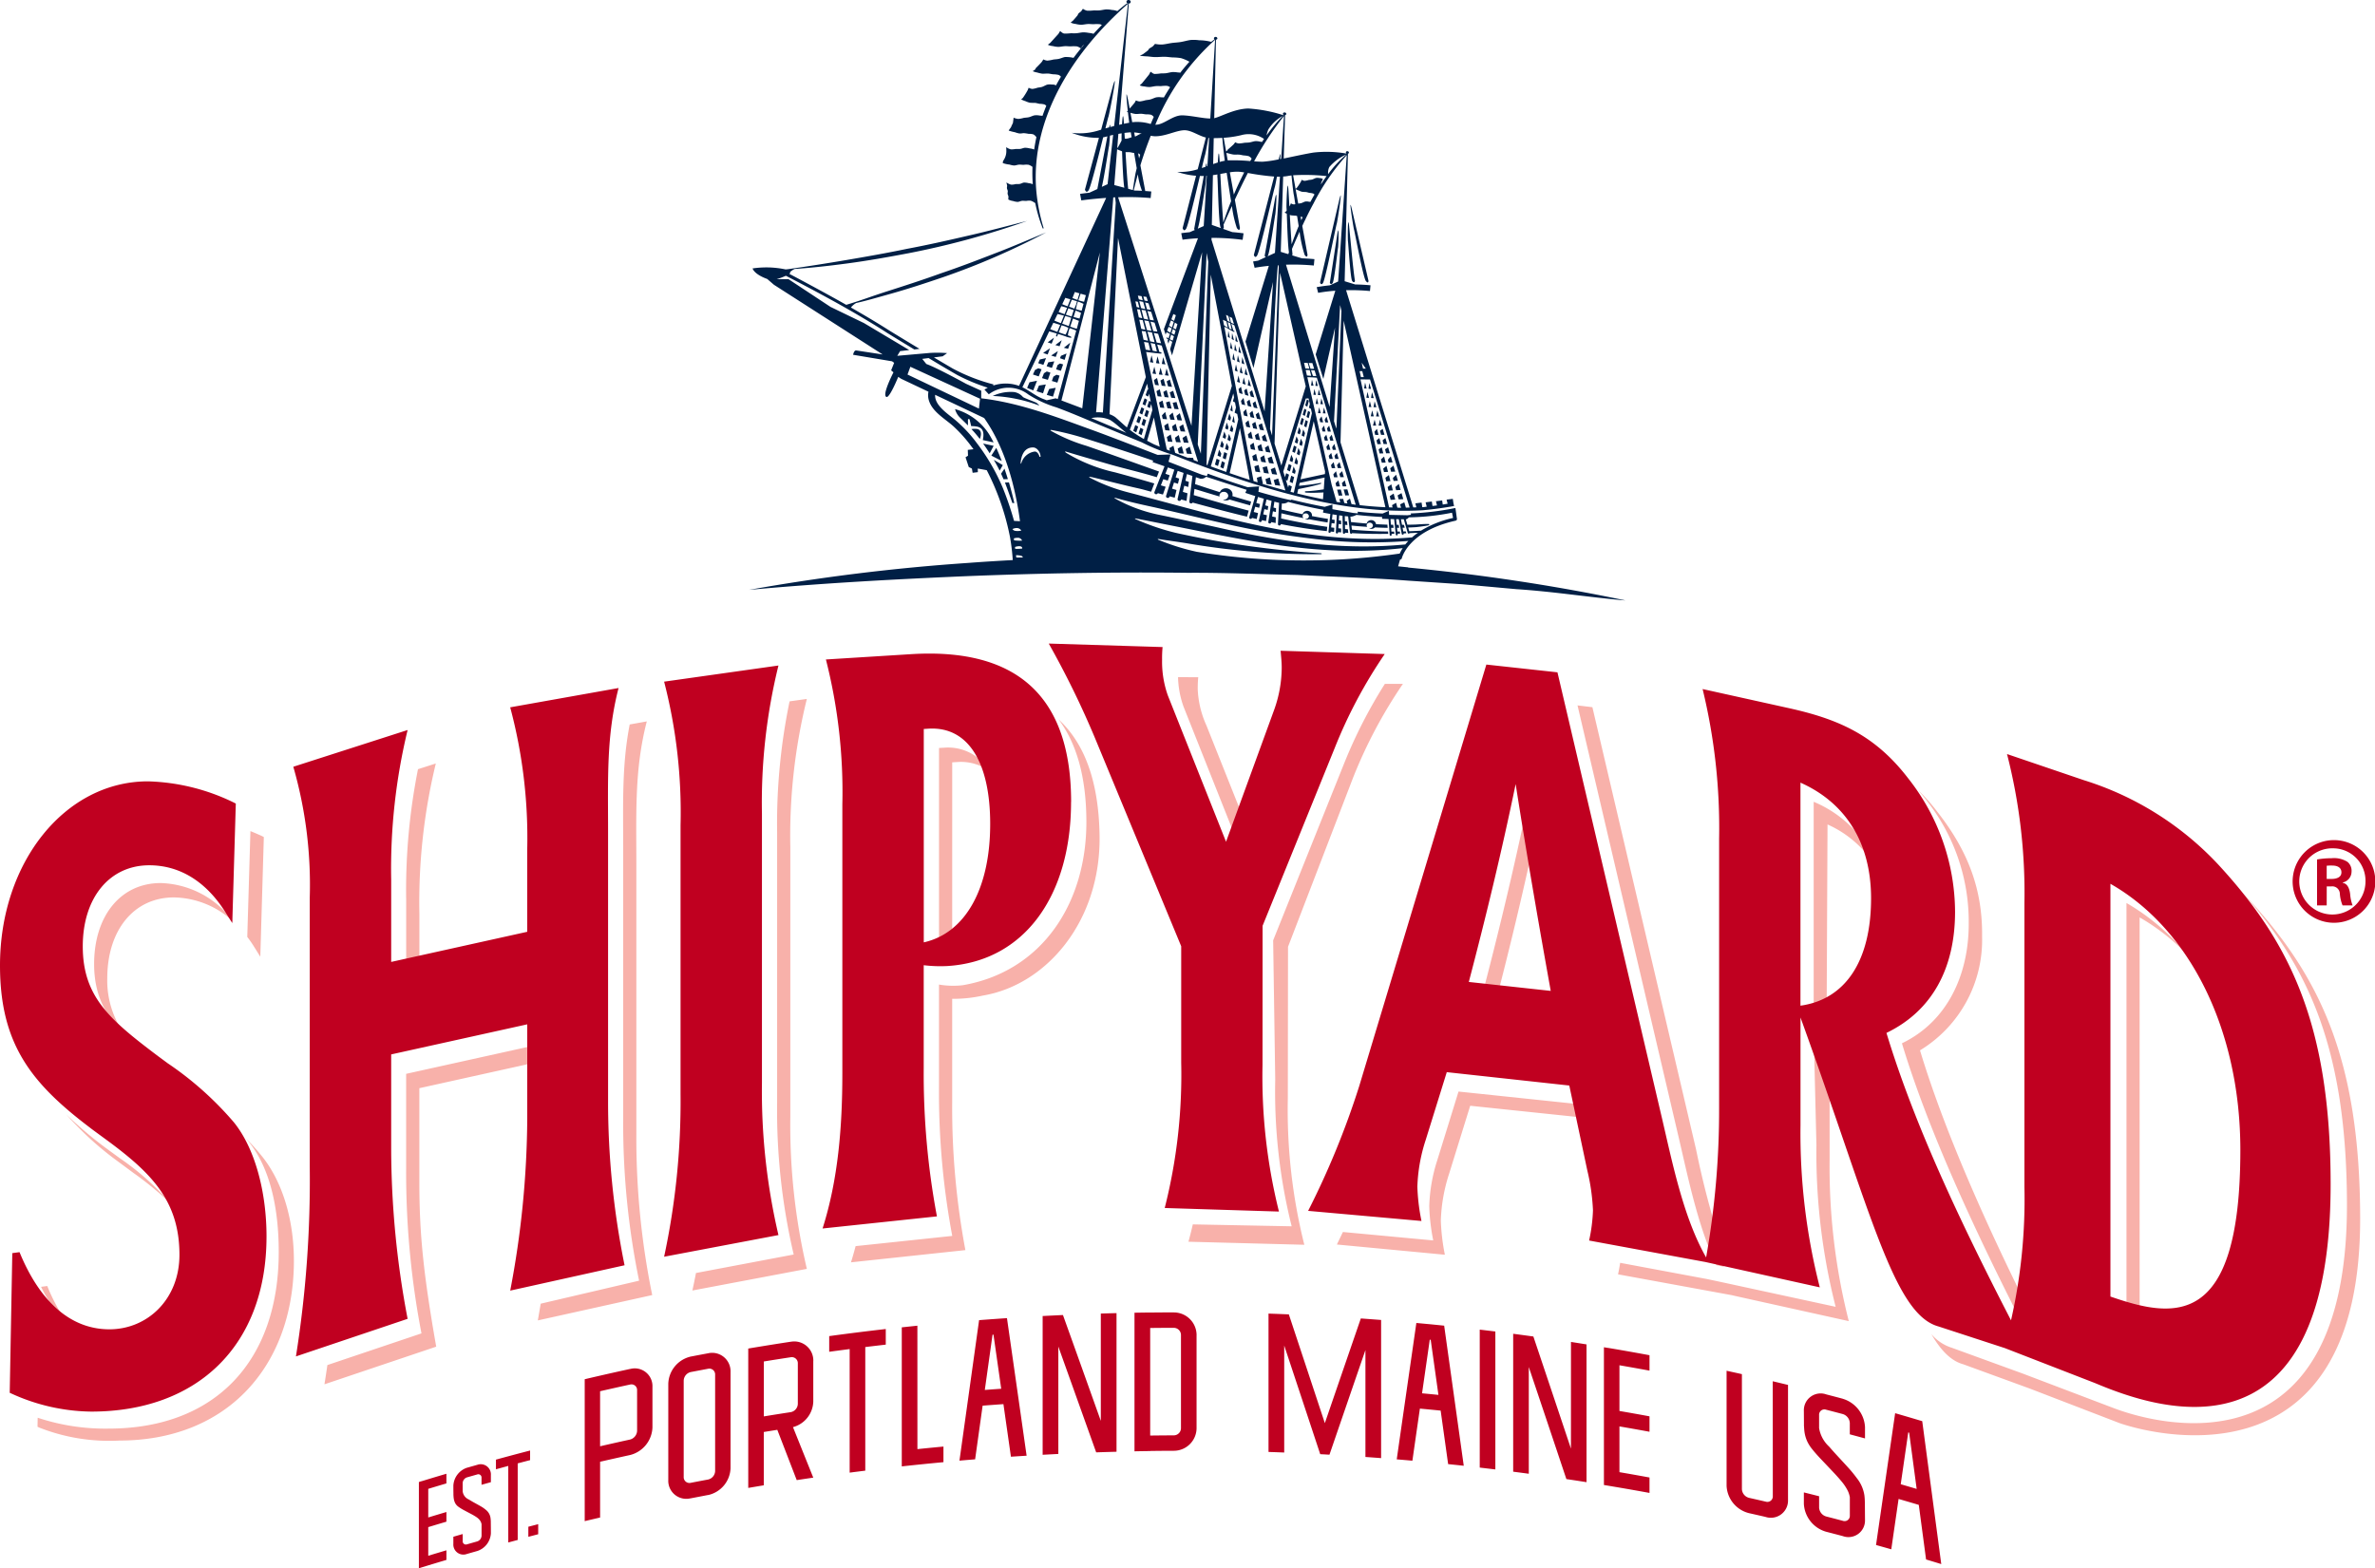 <svg xmlns="http://www.w3.org/2000/svg" xmlns:xlink="http://www.w3.org/1999/xlink" width="289" height="190.891" viewBox="0 0 289 190.891">
  <defs>
    <clipPath id="clip-path">
      <rect id="Rectangle_116" data-name="Rectangle 116" width="289" height="190.891" fill="none"/>
    </clipPath>
    <clipPath id="clip-path-3">
      <rect id="Rectangle_114" data-name="Rectangle 114" width="106.698" height="73.075" fill="none"/>
    </clipPath>
  </defs>
  <g id="Group_185" data-name="Group 185" clip-path="url(#clip-path)">
    <g id="Group_184" data-name="Group 184">
      <g id="Group_183" data-name="Group 183" clip-path="url(#clip-path)">
        <path id="Path_151" data-name="Path 151" d="M321.871,116.134a5.031,5.031,0,1,1-.007,0Zm-.038,1a4.03,4.03,0,1,0,3.869,4.041,3.95,3.95,0,0,0-3.838-4.041Zm-.852,6.948h-1.175v-5.593a10.587,10.587,0,0,1,1.78-.151,3.067,3.067,0,0,1,1.918.441,1.4,1.4,0,0,1,.5,1.212,1.354,1.354,0,0,1-1.071,1.3v.045c.484.079.8.526.9,1.36a5,5,0,0,0,.3,1.387h-1.221a4.61,4.61,0,0,1-.332-1.461.921.921,0,0,0-1.064-.849h-.53Zm0-3.221h.577c.686,0,1.216-.231,1.216-.8,0-.475-.332-.83-1.13-.83a5.16,5.16,0,0,0-.663.023Z" transform="translate(-37.859 -13.877)" fill="#c00020"/>
        <path id="Path_152" data-name="Path 152" d="M146.427,93.613a13.95,13.95,0,0,0-.06,1.534,11.881,11.881,0,0,0,1.065,4.359l5.168,12.974-.874,2.545L144.639,97.2a11.41,11.41,0,0,1-.67-3.59Zm-29.938,10.364c.187-.01.379-.028.565-.033a5.827,5.827,0,0,1,3.975,1.116,5.834,5.834,0,0,0-5.577-2.861c-.188.007-.377.018-.567.031v25.991a8.374,8.374,0,0,0,1.6-.536ZM50.046,120.594v10.015l1.606-.356v-7.918a71.66,71.66,0,0,1,2-18.22l-2.169.695a75.485,75.485,0,0,0-1.44,15.784M30.71,125.225c.269.354.53.721.774,1.11l.811,1.3.429-14.567-.236-.122q-.7-.321-1.395-.6ZM13.4,150.847a47,47,0,0,1-4.692-3.994,38.608,38.608,0,0,0,6.3,5.728l1.811,1.341a42.411,42.411,0,0,1,4.446,3.627,31.661,31.661,0,0,0-6.047-5.373Zm221.356-42.6a23.8,23.8,0,0,1,5.427,15.393c0,6.215-2.61,11.882-8.127,14.535,3.2,10.6,8.909,23.007,15.612,36.016.188-.741.338-1.5.474-2.259-5.907-11.737-11-23.322-13.887-32.9a15.723,15.723,0,0,0,7.553-13.865c.071-5.684-1.687-10.38-5.449-15.174a23.883,23.883,0,0,0-2.279-2.59c.226.271.452.549.674.84m24.624,12.847v50.281q.8.279,1.6.528V122.849a25.933,25.933,0,0,1,5.548,4.284,26.618,26.618,0,0,0-7.152-6.04m-72.092-7.479c-.274-1.543-.54-3.093-.785-4.664-1.7,8.208-3.638,16.208-5.713,24.107l1.815.189c1.675-6.45,3.251-12.98,4.683-19.632m17.544,35.743c1.183,5.025,2.373,11.04,4.651,15.821l.895.188c.061-.379.114-.748.17-1.122A110.085,110.085,0,0,1,207,151.072L194.389,97.263l-1.81-.217Zm18.175-37.821a13.118,13.118,0,0,1,6.547,6.415,14.332,14.332,0,0,0-8.232-9.174v27.164a10.288,10.288,0,0,0,1.573-.356ZM98.8,96.259l-2.1.294a73.286,73.286,0,0,0-1.516,16.019v32.757A76.988,76.988,0,0,0,97.2,163.884l-11.891,2.25c-.137.708-.279,1.418-.438,2.131L98.8,165.631a76.738,76.738,0,0,1-2.01-18.553V114.316A69.486,69.486,0,0,1,98.8,96.259m58.551,30.172,7.905-20.554a58.376,58.376,0,0,1,6.078-11.455l-2.2.006a59.531,59.531,0,0,0-4.967,9.714l-8.624,21.5.253,16.967a67.5,67.5,0,0,0,2,17.84l-12.03-.233c-.162.71-.337,1.413-.531,2.111l14.1.37a67.575,67.575,0,0,1-2.008-17.842Zm36.137,19.233L178.1,144.047l-2.563,8.288a20.118,20.118,0,0,0-1,5.669,24.706,24.706,0,0,0,.486,4.165l-10.992-1.026c-.241.5-.481,1.006-.734,1.522l13.141,1.245a25.286,25.286,0,0,1-.492-4.162,20.362,20.362,0,0,1,1-5.671l2.574-8.3,14.32,1.5Zm-64.058-46.92c2.227,2.971,3.365,7.089,3.386,12.391.039,10.025-5.434,18.312-15.045,19.97a10.229,10.229,0,0,1-2.89-.08v12.535a94.534,94.534,0,0,0,1.613,18.06l-11.759,1.242c-.175.662-.358,1.321-.566,1.973l13.924-1.487a94.216,94.216,0,0,1-1.608-18.042V132.76a16.611,16.611,0,0,0,3.767-.4c7.715-1.31,14.337-9.045,14.168-19.478-.1-6.424-1.744-11.135-4.99-14.137M274.1,120.467c-.172-.186-.346-.363-.52-.543,8.065,9.124,12.575,19.133,12.628,37.738.094,32.715-22.344,27.227-28.444,24.894l-10.984-4.173-8.613-3.135a5.414,5.414,0,0,1-2.535-1.676c1.19,2.045,2.428,3.277,3.9,3.677l8.077,2.95,10.979,4.226c5.635,1.895,29.288,6.865,29.226-25.022-.038-19.42-4.974-29.476-13.718-38.935m-50.842,22.11c-.611-1.741-1.25-3.542-1.93-5.42l.326,13.4a75.91,75.91,0,0,0,2.34,19.691l-14.222-3.077-1.391-.295-10.609-1.982c-.075.49-.164.974-.258,1.4l13.862,2.541c0,.005.294.065.293.071l13.923,3.084a76.262,76.262,0,0,1-2.333-19.691Zm-145.2-26.1c0-6.5-.232-11.65,1.27-17.483l-2.079.371c-.973,5-.791,9.672-.791,15.375V147.5a94.656,94.656,0,0,0,1.934,19.568l-11.973,2.8c-.112.661-.226,1.334-.35,2.035l13.92-3.084a95.111,95.111,0,0,1-1.931-19.573Zm-47.575,33.2c.135.159.272.311.405.475,2.6,3.218,3.653,8.085,3.653,13.42,0,13.367-7.827,21.5-20.687,21.5a26.013,26.013,0,0,1-8.646-1.324l-.019,1.1.242.112a23.2,23.2,0,0,0,9.716,1.567c12.862,0,20.9-8.711,21.23-21.127.144-5.353-1.29-10.279-3.888-13.491a27.266,27.266,0,0,0-2.006-2.228m-21.3,23.044a21.5,21.5,0,0,1-2.807-5.01l-.755.1a16.82,16.82,0,0,0,3.563,4.91m42.468-29.088,14.954-3.312v-2.1l-16.56,3.665v11.462a103.352,103.352,0,0,0,1.864,20.13l-11.448,3.856c-.111.764-.227,1.54-.357,2.342L53.7,175.1c-1.5-8.566-2.052-13.5-2.052-20ZM20.173,118.669c-4.842,0-8.1,3.966-8.1,9.868,0,3.939,1.522,6.572,4.138,9.106a11.171,11.171,0,0,1-2.538-7.365c0-5.9,3.258-9.859,8.1-9.859a10.82,10.82,0,0,1,7.266,2.973,11.333,11.333,0,0,0-8.868-4.723" transform="translate(-0.62 -11.185)" fill="#f8b1aa"/>
        <path id="Path_153" data-name="Path 153" d="M73.994,144.591A99.559,99.559,0,0,0,76,164.637l-13.914,3.085a113.9,113.9,0,0,0,2.072-20.951v-11.46L47.6,138.973v11.455a111.253,111.253,0,0,0,2,20.729l-13.589,4.575a136.44,136.44,0,0,0,1.681-23.1V119.892a51.984,51.984,0,0,0-2-15.934l13.909-4.471a71.824,71.824,0,0,0-2,18.21v10.017l16.554-3.667V114.025a61.491,61.491,0,0,0-2.072-17.3L75.27,94.375c-1.5,5.835-1.277,10.983-1.277,17.479ZM20.476,140.1l-1.248-.921c-5.847-4.409-9.156-7.2-9.156-13.365,0-5.9,3.25-9.863,8.09-9.863,3.721,0,6.937,1.984,9.289,5.75l.815,1.286.427-14.548-.238-.122a25.3,25.3,0,0,0-10.447-2.582C7.911,105.733,0,115.59,0,128.148c0,9.621,3.861,14.377,10.988,19.772,0,.016,1.814,1.34,1.814,1.34,5.436,3.987,9.034,7.4,9.034,14.1,0,5.429-3.906,9.073-8.522,9.073-4.637,0-8.423-3.25-10.937-9.392l-.881.119-.313,17,.247.111a23.953,23.953,0,0,0,9.674,2.178c12.85,0,21.327-7.975,21.327-21.327,0-5.345-1.374-10.669-3.968-13.882a40.025,40.025,0,0,0-7.987-7.144m74.249-48.46L80.812,93.6a63.482,63.482,0,0,1,2,17.479v32.738a90.028,90.028,0,0,1-2,19.782l13.913-2.637a76.829,76.829,0,0,1-2.008-18.537V109.689a69.7,69.7,0,0,1,2.008-18.05M130.33,108.25c0,11.367-5.647,19.377-15.047,19.964a16.9,16.9,0,0,1-2.881-.1v12.539a93.9,93.9,0,0,0,1.607,18.034l-13.915,1.474c1.9-5.986,2.406-12.4,2.406-18.893V108.536A65.342,65.342,0,0,0,100.5,90.9l10.338-.645c12.974-.806,19.5,5.188,19.5,18m-9.847,2.685c0-7.663-2.762-11.912-7.518-11.618-.19.015-.372.023-.564.039v25.972c5.068-1.128,8.081-6.551,8.081-14.393M283.6,154.747c0,34.961-21.376,27.3-28.656,24.235l-10.981-4.26-8.065-2.634c-5.476-1.483-8.2-13.836-16.806-37.609v13.164a75.668,75.668,0,0,0,2.348,19.682l-13.925-3.085-14.145-2.613a20.152,20.152,0,0,0,.469-3.675,25.174,25.174,0,0,0-.689-4.857l-2.192-10.335-14.909-1.628-2.578,8.293a20.239,20.239,0,0,0-1,5.656,24.26,24.26,0,0,0,.5,4.166l-13.792-1.231a100.706,100.706,0,0,0,6.207-15.156l15.48-51.341,8.651.944,12.6,53.765c1.33,5.623,2.647,12.46,5.491,17.453-.005.029-.011.085-.011.085l.011-.085a102.525,102.525,0,0,0,1.581-18.23V112.713A71.553,71.553,0,0,0,207.18,94.5l10.467,2.318c5.95,1.317,10.46,3.219,14.54,8.54A26.379,26.379,0,0,1,237.9,121.6c0,6.943-2.829,12.093-8.348,14.756,3.208,10.573,8.449,21.986,15.158,34.985A66.554,66.554,0,0,0,246.34,155.1V120.537a67.834,67.834,0,0,0-2.118-18.125l9.341,3.177A37.721,37.721,0,0,1,269.9,115.833c8.731,9.451,13.7,19.494,13.7,38.914M188.7,131.24c-1.441-8-2.888-16.37-4.269-25.174-1.693,8.2-3.63,16.2-5.7,24.086Zm38.98-11.278c0-6.574-2.951-11.558-8.593-14.07V133.04c5.513-.773,8.593-5.5,8.593-13.078m44.936,30.645c0-14.652-6.159-26.919-15.81-32.4v50.237c7.708,2.679,15.81,4.025,15.81-17.836m-118.978-27.29,8.776-21.641A58.533,58.533,0,0,1,168.5,90.239l-12.671-.4c.063.725.135,1.362.135,2.081a15.34,15.34,0,0,1-.887,5.021l-5.887,16.146-7.082-17.806a12.253,12.253,0,0,1-.7-4.36,14.159,14.159,0,0,1,.059-1.532l-13.851-.425a109.26,109.26,0,0,1,5.641,11.537l10.477,25.307v14.165a66.029,66.029,0,0,1-2.006,17.694l13.9.433a67.9,67.9,0,0,1-2-17.829Z" transform="translate(0 -10.63)" fill="#c00020"/>
        <path id="Path_154" data-name="Path 154" d="M186.979,183.52q.951.111,1.9.228v16.79q-.95-.115-1.9-.225ZM198.077,198q-2.285-6.836-4.572-13.644l-.56-.077-1.338-.18-.559-.073v16.786q.95.122,1.9.25V188.075q2.29,6.8,4.573,13.636l.559.084q.667.1,1.337.205l.556.088v-16.77q-.946-.152-1.892-.3Zm4.528-12.249-.515-.086v16.766l.515.085,1.374.232q1.831.313,3.657.648v-1.878q-1.825-.335-3.657-.649V195.3q1.831.314,3.657.651v-1.878q-1.825-.337-3.657-.652v-5.563q1.831.316,3.657.653v-1.877q-1.825-.338-3.657-.655-.685-.119-1.374-.234m-19.955-2.707q1.194,8.524,2.384,17.053c-.632-.07-1.268-.136-1.9-.2l-.911-6.514q-1.263-.128-2.527-.244-.457,3.169-.912,6.341-.952-.085-1.905-.164,1.193-8.308,2.388-16.6l.405.038,1.078.1.421.04.844.085.638.065m-.7,8.427q-.47-3.355-.94-6.709l-.114-.011q-.469,3.262-.939,6.526,1,.092,1.993.193m61.185,20.592q-.922-.283-1.848-.561-.442-3.322-.885-6.644-1.228-.366-2.459-.721-.445,3.063-.888,6.128-.929-.264-1.856-.523,1.164-8.029,2.326-16.044l.394.114,1.05.306.409.12.821.244.622.186q1.158,8.695,2.316,17.4m-2.994-9.154q-.456-3.422-.913-6.843l-.111-.033q-.457,3.153-.915,6.307.971.281,1.939.569m-17.505-2.359v3.24l0,.007a.664.664,0,0,1-.862.663q-1.016-.235-2.032-.464a1.147,1.147,0,0,1-.866-1.057v-14q-.931-.209-1.865-.41v14.016a3.6,3.6,0,0,0,2.717,3.313s0,0,0,0q1.013.227,2.027.461l0,0c.006,0,.008.005.013.006a2.089,2.089,0,0,0,2.719-2.046c0-.011.006-.017,0-.026v-14q-.928-.226-1.86-.446Zm8.522-8.615h0q-1.005-.268-2.015-.528h0s-.008,0-.012-.005a2.044,2.044,0,0,0-2.716,2v.027l.011,1.476s0,.294,0,.3v.01a1,1,0,0,0,.011.123c.011.21.023.418.053.63a4.14,4.14,0,0,0,.3,1.079,4.426,4.426,0,0,0,.586.961c.289.368.659.792,1.1,1.257q.862.907,1.722,1.82c.361.389.637.711.855.976a5.811,5.811,0,0,1,.612.9,2.92,2.92,0,0,1,.344.966v.62h0c0,.006,0,.012,0,.019v1.591a.64.64,0,0,1-.857.635q-1.01-.267-2.023-.527a1.192,1.192,0,0,1-.859-1.082V203.8q-.927-.236-1.855-.466v1.385a3.741,3.741,0,0,0,2.7,3.4h0q1.008.259,2.014.525l.005,0s.01.005.013.006a2.014,2.014,0,0,0,2.707-1.957.071.071,0,0,0,0-.027q-.007-1.066-.015-2.132c0-.018-.006-.038-.005-.057a7.161,7.161,0,0,0-.055-.8,4.44,4.44,0,0,0-.935-2.1,15.418,15.418,0,0,0-1.018-1.246c-.4-.439-.789-.861-1.163-1.265s-.723-.786-1-1.109c-.058-.067-.117-.133-.177-.2a3.925,3.925,0,0,1-1.218-2.254v-1.585l0-.007a.646.646,0,0,1,.859-.643q1.01.261,2.022.529a1.2,1.2,0,0,1,.856,1.092v1.374q.927.248,1.85.5v-1.384a3.808,3.808,0,0,0-2.7-3.441M173.069,182.2l-.56-.04q-2.188,6.352-4.379,12.741-2.19-6.63-4.381-13.237l-.562-.023c-.451-.018-.9-.036-1.347-.052l-.564-.02v16.84q.955.032,1.911.069V185.452q2.19,6.6,4.381,13.228l.562.03.563.032q2.19-6.386,4.376-12.735v13.013q.956.066,1.908.14V182.344l-.562-.044-1.346-.1m-86.758,8.294v4.941a3.6,3.6,0,0,1-2.723,3.349l-.005,0q-1.824.4-3.642.818v6.789q-.936.217-1.873.44V189.557q.936-.222,1.873-.437v0l.006,0q1.819-.419,3.642-.814c.008,0,.021,0,.028,0a2.153,2.153,0,0,1,2.693,2.191m-1.868.4a.682.682,0,0,0-.866-.689h-.008q-1.813.394-3.622.81h-.006v6.7q1.817-.42,3.637-.817a1.147,1.147,0,0,0,.866-1.064Zm23.377-4.68q1.244-.17,2.49-.33v15.04q.95-.124,1.9-.241V185.641q1.244-.152,2.494-.295v-1.9q-3.445.392-6.883.863Zm33.051,8.411q-2.3-6.456-4.607-12.885l-.562.026-1.347.066-.562.029v16.89c.636-.035,1.273-.068,1.909-.1V185.584q2.3,6.423,4.605,12.875l.564-.019q.674-.022,1.348-.04l.563-.015V181.511c-.637.015-1.275.033-1.911.052Zm-22.32-11.587q-.951.1-1.9.2v16.926q2.535-.277,5.072-.514,0-.948,0-1.9-1.585.148-3.169.312Zm10.9-.917q1.2,8.368,2.391,16.743-.954.058-1.909.122-.456-3.2-.912-6.4c-.845.058-1.687.12-2.531.186q-.457,3.265-.913,6.532-.954.078-1.907.16,1.2-8.557,2.389-17.1l.406-.032,1.08-.08.421-.03.846-.06.639-.043m-.7,8.594q-.469-3.294-.941-6.586l-.114.008q-.47,3.361-.941,6.724,1-.077,2-.146m-32.941-2.045v11.688l0,.018,0,.017a3.471,3.471,0,0,1-2.717,3.258v0l-.016,0-.013,0h-.007q-1.039.2-2.082.4h0l-.054.011v-.005a2.192,2.192,0,0,1-2.686-2.229l0-.018c0-.006,0-.011,0-.017V190.1a3.513,3.513,0,0,1,2.656-3.282v-.007l.072-.014.011,0h.007q1.039-.2,2.082-.394a2.237,2.237,0,0,1,2.746,2.268M93.938,200.71a.059.059,0,0,1,0-.017V189a.705.705,0,0,0-.866-.715q-1.053.2-2.105.4a1.108,1.108,0,0,0-.853,1.038v11.7c0,.006,0,.011,0,.018s0,.011,0,.017a.7.7,0,0,0,.865.707q1.051-.206,2.106-.4a1.1,1.1,0,0,0,.854-1.031c0-.006,0-.011,0-.018m11.942-13.358v4.93a3.326,3.326,0,0,1-2.469,3.1q1.232,3.071,2.469,6.149-1.008.145-2.015.3-1.182-3.064-2.362-6.121-.823.131-1.646.265v6.489q-.946.156-1.89.317V185.823q.746-.127,1.494-.249l.4-.065q1.638-.267,3.279-.516c.009,0,.018,0,.027,0a2.319,2.319,0,0,1,2.717,2.357m-1.884.276a.732.732,0,0,0-.873-.742h-.007q-1.63.248-3.259.513v6.685q1.631-.267,3.266-.517a1.055,1.055,0,0,0,.873-1.007q0-2.466,0-4.931m48.52-3.446v11h0v.339h0v.011h0a2.769,2.769,0,0,1-2.767,2.735h-.005c-.958,0-1.913.011-2.871.024v.01q-.956.013-1.91.031v-16.87q.955-.016,1.91-.026v.005q1.438-.016,2.877-.019a.281.281,0,0,1,.029.006,2.769,2.769,0,0,1,2.74,2.75m-1.9-.006a.875.875,0,0,0-.881-.869l-.007,0q-1.429,0-2.858.019v13.092q1.433-.018,2.865-.024a.879.879,0,0,0,.881-.872V184.175ZM71.428,198.234q-2.084.54-4.161,1.109v1.176c.5-.137,1-.274,1.5-.409v9.318l1.148-.307V199.8q.753-.2,1.508-.394v-1.175m-13.222,3.738-.311.1v10.5l.311-.1.829-.254q1.1-.335,2.21-.664V210.38q-1.105.328-2.21.664v-3.485q1.1-.335,2.21-.663v-1.177q-1.105.328-2.21.663V202.9q1.1-.335,2.21-.662v-1.176q-1.105.326-2.21.661l-.829.253m6.794-2h0l-1.237.351,0,0h-.008a2.432,2.432,0,0,0-1.664,2.168v.018c0,.307,0,.615.007.923l0,.185h0v.005a.7.7,0,0,0,.006.073,3.359,3.359,0,0,0,.033.379,1.8,1.8,0,0,0,.184.576,1.284,1.284,0,0,0,.358.407,5.514,5.514,0,0,0,.671.421l1.057.56c.219.124.394.23.526.323a1.634,1.634,0,0,1,.375.354,1.113,1.113,0,0,1,.214.49v.389h0l0,.011v.994l0,.005a.76.76,0,0,1-.527.69l-1.242.354a.388.388,0,0,1-.527-.39V208.4q-.569.164-1.137.33v.87a1.221,1.221,0,0,0,1.655,1.223h0q.617-.177,1.237-.352l0,0h.007a2.408,2.408,0,0,0,1.668-2.153.03.03,0,0,0,0-.018q0-.666-.01-1.333l0-.034a3.555,3.555,0,0,0-.034-.483,1.5,1.5,0,0,0-.576-1,3.9,3.9,0,0,0-.627-.435c-.244-.14-.484-.273-.716-.4s-.442-.249-.615-.357l-.109-.065a1.229,1.229,0,0,1-.746-1V202.2s0,0,0-.005a.768.768,0,0,1,.526-.693l1.242-.353a.391.391,0,0,1,.527.394v.863l1.138-.317v-.869A1.237,1.237,0,0,0,65,199.975m6.209,8.763q.6-.157,1.2-.312V207.2l-1.2.312Z" transform="translate(-6.918 -21.679)" fill="#c00020"/>
        <g id="Group_182" data-name="Group 182" transform="translate(91.151)" style="mix-blend-mode: darken;isolation: isolate">
          <g id="Group_181" data-name="Group 181">
            <g id="Group_180" data-name="Group 180" clip-path="url(#clip-path-3)">
              <path id="Path_155" data-name="Path 155" d="M135.781,20.142c.193,0,.38-.085.573-.1s.4.024.588.02a2.344,2.344,0,0,1,.587-.007,1.569,1.569,0,0,1,.478.257,18.77,18.77,0,0,0,.037,2.111,1.783,1.783,0,0,0-.514-.129,2.078,2.078,0,0,0-.556-.072c-.174.021-.324.125-.5.162s-.367.008-.541.028a1.837,1.837,0,0,1-.532.063,1.9,1.9,0,0,1-.563-.269c.014.113.067.262.081.374s-.033.219-.019.332.09.231.1.343-.033.219-.019.331.09.232.1.344-.024.241-.01.354a1.671,1.671,0,0,0,.568.182,2.153,2.153,0,0,0,.559.11c.178-.009.335-.1.511-.127s.371.015.549.006a1.892,1.892,0,0,1,.542-.023,2.012,2.012,0,0,1,.544.294,18.11,18.11,0,0,0,.9,3.052.062.062,0,0,0,.071.037.055.055,0,0,0,.042-.069,22.145,22.145,0,0,1-.9-4.7C137.8,14.354,143,6.282,149.56.515a.055.055,0,0,0,.008-.082.067.067,0,0,0-.089-.01c-.4.3-.784.623-1.166.945,0-.005.012-.011.017-.015a1.861,1.861,0,0,0-.637-.136A3.482,3.482,0,0,0,147,1.144c-.253.011-.544.091-.807.116s-.5,0-.754.008a4.887,4.887,0,0,1-.77.034,1.316,1.316,0,0,1-.522-.232c-.079.091-.139.213-.218.3s-.236.175-.315.267-.081.189-.16.28l-.475.548c-.079.092-.241.195-.32.286a1.721,1.721,0,0,0,.6.163,3.115,3.115,0,0,0,.658.1c.247,0,.538-.072.8-.088s.486.023.733.02a4.465,4.465,0,0,1,.751,0,.781.781,0,0,1,.248.1c-.35.347-.683.708-1.017,1.068a2.4,2.4,0,0,0-.569-.109,3.644,3.644,0,0,0-.682-.07c-.25.011-.539.085-.8.108s-.5,0-.748.007a5.116,5.116,0,0,1-.763.033c-.215-.027-.346-.205-.5-.294-.078.086-.152.275-.232.361L140.2,5.184c-.078.086-.24.183-.318.269a1.81,1.81,0,0,0,.6.154,3.252,3.252,0,0,0,.652.1c.246,0,.534-.068.792-.083s.482.022.727.02a4.674,4.674,0,0,1,.744,0,1.27,1.27,0,0,1,.482.244c.087-.094.154-.218.241-.313a1.171,1.171,0,0,1,.173-.143c-.154.184-.316.362-.467.548-.284.347-.557.7-.825,1.061a4.016,4.016,0,0,0-1.051-.1c-.233.044-.5.171-.747.225s-.459.048-.69.09a4.332,4.332,0,0,1-.7.122,1.216,1.216,0,0,1-.48-.148c-.071.093-.123.21-.193.3-.072.1-.626.666-.693.722-.069.072-.066.147-.134.215s-.21.139-.276.2a2.27,2.27,0,0,0,.543.158,3.768,3.768,0,0,0,.585.139c.219.022.475-.016.705-.01s.43.067.648.09a3.021,3.021,0,0,1,.662.072.75.75,0,0,1,.289.22c-.21.348-.409.7-.6,1.057a.9.9,0,0,0-.507-.1,1.536,1.536,0,0,0-.556.008c-.2.058-.416.2-.62.27s-.4.066-.594.115a2.861,2.861,0,0,1-.6.138,1.189,1.189,0,0,1-.451-.142c-.048.093-.075.208-.123.3a9.207,9.207,0,0,1-.574.924c-.048.066-.16.13-.208.188a2.225,2.225,0,0,0,.5.214,3.2,3.2,0,0,0,.537.194,5.708,5.708,0,0,0,.616.019c.2.014.388.086.583.114a2.425,2.425,0,0,1,.593.079.687.687,0,0,1,.222.167q-.248.606-.463,1.222c-.112-.02-.229-.028-.336-.038a2.1,2.1,0,0,0-.63-.026c-.221.042-.451.168-.673.224s-.439.048-.654.089a3.426,3.426,0,0,1-.653.123,1.989,1.989,0,0,1-.567-.148c-.024.092-.014.21-.037.3s-.021.226-.042.314-.19.389-.206.47-.3.414-.31.484a5.06,5.06,0,0,0,.755.2,3.05,3.05,0,0,0,.542.151c.185.018.378-.037.569-.037a5.66,5.66,0,0,1,.563.084,1.938,1.938,0,0,1,.566.062,1.065,1.065,0,0,1,.373.347q-.164.745-.271,1.5a1.911,1.911,0,0,0-.534-.136,2.428,2.428,0,0,0-.583-.08c-.191.015-.372.107-.565.136s-.4,0-.586.012a2.39,2.39,0,0,1-.584.043,1.747,1.747,0,0,1-.548-.263c-.008.1.017.244.009.349a1.99,1.99,0,0,1-.343,1.257.569.569,0,0,0-.083.328,3.215,3.215,0,0,0,.815.182,2.409,2.409,0,0,0,.578.116M144.636,5c.013-.013.034-.026.049-.04l-.091.107A.392.392,0,0,1,144.636,5m-6.352,19.3c.008.041.014.084.022.125-.008-.036-.018-.075-.022-.107,0-.006,0-.011,0-.018m.227,24.742c.608.508.1.24.1.24a18.135,18.135,0,0,0-5.442-1.084,5.1,5.1,0,0,1,2.617-.476,1.774,1.774,0,0,1,1.055.593c.087.118,1.555.635,1.666.727m3.835-6.584-.52-.128.787-.623Zm-.871.851.683-.282-.234.774-.564-.2Zm-.115.932.38.115-.274.777-.579-.179.178-.523Zm-.428,1.373.38.107-.268.851-.677-.2.188-.528Zm-.888,1.731.791-.146-.327,1.08-.758-.217Zm.3-5.513-.485-.162.771-.568Zm-.483,1.316-.555-.188.841-.572Zm-.518,1.26-.636-.2.2-.452.751-.17Zm-.571,1.407-.705-.229.249-.549.4-.21.4.123Zm-.208.531-.459,1.17-.748-.3.294-.689Zm2.746-4.2L140.787,42l.781-.591Zm-.468,1.3-.56-.171.821-.541Zm-.906.653.73-.117-.291.8-.642-.205Zm-.527,1.331.343-.214.439.141-.307.875-.712-.208Zm.224,1.367-.335,1.071-.784-.252.285-.689ZM131.6,53.432a15.628,15.628,0,0,0-1.02-1.2,1.9,1.9,0,0,1,.518-.032c.773.017.708.722.5,1.234m3.413,4.882-.527.02q-.14-.333-.3-.677l.413-.616c.152.438.291.866.415,1.273m-.755-2.21L133,55.456l.6-.94c.24.521.462,1.057.665,1.588m.13.511c-.1.178-.261.458-.381.672-.2-.41-.438-.843-.718-1.315l1.1.644m1.4,4.61-.23.009c-.336-.925-.6-1.709-.91-2.5l.485-.018c.333,1.127.553,2.052.654,2.514m-2.514-6.965-.482.91c-.237-.369-.5-.763-.8-1.187l1.279.276m-1.314-.7c.146-.708.169-1.536-.822-1.657a3.212,3.212,0,0,0-.593-.039l-.186-.788c-.023-.114-.213-.1-.21.019l.005.684c-.4-.4-.744-.733-.957-.938a2.24,2.24,0,0,1-.615-1.049,7.218,7.218,0,0,1,4.157,3.084c.185.309.361.633.53.966ZM163,41.653l-.291-.144.031-.733Zm-.477-.241-.277-.147.047-.736Zm-.683-1.15.2.889L161.778,41ZM163.4,43l-.317-.14.057-.738Zm-.825-.375.073-.741.231.883Zm-.226-.109-.291-.144.091-.745ZM163.8,44.34l-.343-.134.084-.743Zm-.8-1.107.231.884-.331-.137Zm-.346.641-.318-.139.117-.75ZM164.2,45.69l-.37-.129.111-.748Zm-.838-1.1.231.883-.358-.131Zm-.393.651-.344-.135.144-.755Zm1.23,1.662.137-.754.259.878Zm-.486-.966.231.884-.383-.127Zm-.439.66-.371-.129.17-.76Zm1.153,1.136.307-.234.259.877-.423-.119Zm-.36-.438.231.883-.41-.121-.129-.534Zm-.486.669-.4-.123-.1-.484.3-.282Zm1.218,1.123.33-.251.26.878-.449-.114Zm-.38-.445.231.883-.436-.116-.126-.522Zm-.532.678-.423-.118-.084-.41.306-.361Zm1.286,1.125.356-.26.26.877-.475-.107Zm-.4-.446.231.883-.462-.11-.114-.473Zm-.578.688-.449-.113-.087-.423.336-.354Zm1.329,1.038.4-.2.259.878-.5-.1Zm-.4-.379.231.883-.49-.106-.128-.533Zm-.625.7-.475-.108-.1-.476.373-.3Zm1.415,1.107.407-.278.259.877-.528-.1Zm-.435-.446.231.883-.516-.1-.121-.5Zm-.672.707-.5-.1-.093-.451.4-.335Zm1.477,1.086.432-.287.259.878L166.418,55Zm-.764.343-.128-.529.439-.26.231.883Zm-.407-.073-.528-.1-.1-.483.427-.31Zm1.516.986.485-.194.26.877-.581-.086Zm-.213.54-.569-.09-.122-.507.46-.287Zm-.995-.158-.556-.092-.11-.54.465-.258Zm1.581.975.508-.212.26.878-.608-.082Zm-.234.53-.594-.084-.164-.68.527-.12ZM165.523,56.6l.2.889-.582-.086-.132-.646Zm1.839,1.831.543-.186.26.877-.634-.076Zm-.474-.319.231.884-.621-.078-.145-.6ZM154.179,44.36l-.434-.063.171-.826Zm-.716-.1-.427-.065.186-.829Zm-.748-.114-.419-.066.2-.833Zm1.415,1.528.191-.83.263.888Zm-.744-.1.207-.834.241.895Zm-.336-.047-.44-.062.223-.836Zm1.288.89.385-.219.263.889-.475-.055Zm-.378-.314.241.894-.468-.055-.158-.624Zm-.579.8-.461-.058-.132-.586.375-.255Zm1.331.851.416-.184.263.888-.5-.049Zm-.381-.272.241.894-.489-.051-.157-.618Zm-.616.8-.481-.053-.14-.622.4-.224Zm1.354.744.461-.1.264.889-.517-.046Zm-.37-.183.24.894-.509-.048-.181-.712Zm-.652.81-.5-.049-.14-.621.424-.229Zm1.471.975.417-.337.263.889-.538-.041Zm-.738.44-.126-.5.416-.355.24.895Zm-.4-.033-.522-.045-.1-.431.4-.423Zm1.5.9.453-.289.263.888-.558-.037Zm-.206.538-.551-.038-.136-.534.446-.321Zm-.966-.068-.543-.041-.124-.548.45-.311Zm1.557.9.473-.3L157,53.9l-.579-.033Zm-.22.538-.571-.034-.134-.526.464-.334Zm-1.22-.959.217.9-.564-.036-.125-.552Zm1.82,1.773.495-.294.263.889-.6-.028Zm-.473-.345.24.894-.592-.03-.146-.575Zm23.032-6.976-.306-.021.092-.709Zm-.838-.059.112-.713.189.735Zm1.167,1.182-.328-.017.114-.713Zm-.9-.047.134-.718.188.735Zm.873,1.147.136-.718.213.729Zm-.262-.009-.343-.013.154-.722Zm.57,1.136.157-.723.213.73Zm-.279-.005-.365-.009.175-.726Zm.584,1.123.177-.727.214.73Zm-.295,0-.386,0,.2-.731Zm.466.63.335-.232.213.73-.412,0Zm-.175.5h-.407l-.09-.379.307-.357Zm.492.663.343-.283.213.73-.433.006Zm-.2.458-.428.005-.109-.459.348-.282Zm.5.637.372-.256.214.73-.454.011Zm-.211.493-.449.01-.122-.51.381-.235Zm.556.773.354-.409.213.73-.475.016Zm-.267.348-.47.014-.1-.415.379-.335Zm.55.693.4-.328.213.73-.5.02Zm-.26.437-.491.019-.1-.421.4-.333Zm.583.748.4-.4.214.73-.518.025Zm-.295.373-.512.024-.1-.434.427-.324Zm.593.723.431-.373.214.73-.54.029Zm-.3.408-.534.028-.1-.438.449-.325Zm.578.609.48-.277.213.73-.56.033Zm-.48-.224.189.735-.555.033-.107-.453ZM172.526,46.26l.206.725-.3-.021Zm-.32.688-.3-.021.106-.707Zm.844,1.152-.313-.018.107-.706Zm-.55-.033-.31-.018.119-.709Zm.538,1.122.121-.71.206.725Zm-.247-.011-.323-.016.132-.712Zm.551,1.129.134-.712.206.725Zm-.257-.01-.337-.012.146-.715Zm.473.8.232-.4.207.724-.354-.009Zm-.181.306-.35-.01-.092-.366.251-.352Zm.468.747.263-.341.206.725-.367-.006Zm-.175.372-.364-.006-.082-.33.254-.391Zm.476.735.276-.343.207.725-.38,0Zm-.185.375-.377,0-.1-.379.281-.344Zm.508.813.271-.417.206.725h-.394Zm-.214.306h-.391l-.092-.371.292-.357Zm.5.734.3-.353.207.725-.408,0Zm-.206.376-.4,0-.094-.379.307-.351Zm.512.748.314-.362.206.725-.42.005Zm-.218.372-.417,0-.092-.369.318-.364Zm.511.7.337-.333.206.725-.434.009Zm-.219.407-.431.007-.088-.353.328-.382Zm.525.716L176,58.47l.207.725-.448.011Zm-.231.4-.445.011-.1-.4.353-.337Zm.442.373.453-.012.206.724-.461.015Zm-.342.009.191.728-.458.013-.182-.73Zm-2.531-25.2s1.614-6.926,2.269-9.763-.166,2.459-.247,2.656-1.355,6.659-1.658,7.157c-.226.372-.364-.049-.364-.049m4.14-6.418c-.07-.172-.785-4.779-.216-2.306s1.971,8.511,1.971,8.511.017.433-.314.035-1.372-6.068-1.441-6.24m-.593-.35c.2,1.908.45,4.946.7,6.568.011.077-.127.329-.341,0s-.471-4.679-.507-4.815-.048-3.664.151-1.757m-1.357,2.517c-.039.12-.452,4.035-.658,4.317s-.342-.014-.342-.014.642-4.177.9-5.888.136,1.465.1,1.585m8.534,38.926-1.225-.126c.084-.294.233-.824.236-.824a.209.209,0,0,0,.212-.158c.007-.033.785-3.292,6.55-4.575a.2.2,0,0,0,.158-.225h0c-.042-.246-.143-1.071-.188-1.316a34.765,34.765,0,0,1-5.435.663l.036.164-.434.055-2.235-.048-.026-.488-.761.326q-1.519-.061-3.04-.225l.027.209-.566-.056-2.53-.456v-.564l-.95.277c-1.352-.25-2.7-.548-4.047-.883-.017.039-.039.063-.069.059-.933-.136-3.941-1.01-3.941-1.01l.033-.217a1.594,1.594,0,0,1,.068-.44L164.2,59.3l0,.007c-1.634-.518-3.259-1.075-4.871-1.654l-.1.291-.634-.17-4.036-1.57.151-.529.085-.356-1.568.048c-2.655-1.021-5.259-2.041-7.8-2.975-4.451-1.607-8.874-3.348-13.657-3.91v-.925l-1.847-.842s-3.584-1.973-4.836-2.411l-.493-.621.772-.1c.378.227.755.456,1.133.682.5.3,1.847,1.093,2.336,1.37a22.686,22.686,0,0,0,3.734,1.557c-.14.07-.277.145-.409.228l.531.574a3.97,3.97,0,0,1,4.816.026,13.7,13.7,0,0,0,3.415,1.567c1.748.645,3.45,1.382,5.167,2.1,1.682.694,3.423,1.417,5.2,2.145a23.438,23.438,0,0,0,3.753,1.511c9.807,3.87,20.591,7.389,30.548,6.757,1.249-.117,2.487-.292,3.718-.507l-.08-.36-.075-.513-.757.094.125.5c-.2.033-.394.065-.593.1l-.072-.5-.757.094.129.511c-.183.026-.367.044-.55.067l-.078-.542-.757.1.134.533c-.144.016-.289.039-.433.053-.036,0-.073,0-.109,0l-.082-.557-.757.094.122.486c-.126.005-.254.008-.379.012l-8.173-26.44a24.6,24.6,0,0,1,2.907.1l.066-.7c-.649-.062-1.271-.093-1.856-.1l-1.291-.394.4-15.52-.039.005-.04-.007a.171.171,0,0,0,.19-.085.167.167,0,0,0-.118-.209.182.182,0,0,0-.234.085.161.161,0,0,0,.106.2,13.987,13.987,0,0,0-4.072-.128c-.991.162-2.372.468-3.607.721l.169-5.28c.081-.023.146-.075.146-.151a.2.2,0,0,0-.207-.177.191.191,0,0,0-.208.172c0,.079.07.136.157.158v0a.05.05,0,0,0-.06,0l-.014.016a17.392,17.392,0,0,0-4.3-.824c-1.714.047-3.2.943-4.139,1.182l.211-9.556c.1-.016.173-.077.173-.161a.2.2,0,0,0-.21-.18.193.193,0,0,0-.21.173.165.165,0,0,0,.07.129c-.138.093-.266.2-.4.3a5.851,5.851,0,0,0-1.467-.193,4.733,4.733,0,0,0-1.026-.035c-.382.047-.822.182-1.219.247s-.755.07-1.135.127-.821.164-1.16.181a3.809,3.809,0,0,1-.826-.078c-.107.1-.177.212-.281.3s-.325.191-.425.275-.083.155-.181.234-.482.372-.572.433-.3.143-.39.2a8.873,8.873,0,0,0,.9.078c.312.024.594.076.945.084s.74-.036,1.1-.036.679.056,1.021.079a6.538,6.538,0,0,1,1.035.085,5.107,5.107,0,0,1,1.03.439c-.32.357-.628.723-.927,1.093-.062.078-.115.161-.176.239-.109-.014-.225-.021-.331-.031a3.322,3.322,0,0,0-.643-.042c-.234.019-.5.1-.746.135s-.467.014-.7.033a4.652,4.652,0,0,1-.715.059c-.2-.018-.335-.186-.487-.266-.07.085-.129.272-.2.357l-.833,1.032c-.07.086-.217.186-.285.271a1.656,1.656,0,0,0,.571.128,2.98,2.98,0,0,0,.616.072c.23-.011.5-.085.738-.109s.453,0,.683-.007a4.26,4.26,0,0,1,.7-.029.932.932,0,0,1,.384.17c-.264.409-.52.823-.761,1.245-.107-.015-.221-.017-.326-.021a1.932,1.932,0,0,0-.6.007c-.219.053-.469.186-.7.249s-.432.064-.649.112a3.812,3.812,0,0,1-.658.138,1.184,1.184,0,0,1-.464-.127c-.061.091-.1.2-.163.288s-.547.648-.6.7l0,0-.15-.8c-.37-1.971-.243-.394-.078,1.1a1.081,1.081,0,0,0-.122.1.778.778,0,0,0,.139.05c.055.5.114.968.157,1.282-.206.035-.421.075-.645.122,0-.067-.009-.143-.013-.208-.082-1.259-.163-.64-.216.257-.118.026-.237.052-.357.08.386-4.822.784-9.8,1.073-13.436.02-.248.076-.944.094-1.179a1.1,1.1,0,0,1,.012-.143.231.231,0,0,0,.235-.206A.244.244,0,0,0,149.7,0a.238.238,0,0,0-.261.214c0,.1.085.166.189.2l-.018.151c-.025.219-.107.959-.132,1.175l-1.535,13.6c-.159.041-.316.082-.47.124,0-.318-.04-.4-.14.039-.156.042-.307.085-.454.128.2-.8.335-1.345.363-1.405.109-.243,1.382-6.864.433-3.327-.325,1.213-.814,3.026-1.314,4.886l-.224.068a7.69,7.69,0,0,1-3.364.311,8.583,8.583,0,0,0,3.32.611c-.871,3.231-1.7,6.3-1.7,6.3s.149.534.447.077c.261-.4,1.147-3.937,1.768-6.439.089-.016.179-.032.266-.054.055-.015.144-.037.246-.062-.4,2.123-1.065,5.6-1.22,6.411l-.97.449c-.659.071-1.079.133-1.133.141l.149.793c.024,0,1.264-.184,3.01-.3,0,.017,0,.033-.006.05L136.371,46.968c-.113-.04-.225-.08-.343-.11a4.822,4.822,0,0,0-2.809.073l.045-.141a22.11,22.11,0,0,1-4.988-1.948q-1.132-.662-2.267-1.338l1.067-.133.541-.39a14.869,14.869,0,0,0-2.074-.024l-3.988.352.343-.571,1.114-.13L117.5,39.323l-4.071-1.968-5.118-3.379-1.427.009a10.416,10.416,0,0,0,1.118-.419c4.15,2.151,8.437,4.449,12.349,6.972,1.089.672,2.184,1.335,3.279,2l.635-.075c-1.238-.744-2.472-1.492-3.689-2.239-1.507-.963-3.076-1.888-4.661-2.794a2.2,2.2,0,0,1,.631-.546c1.328-.3,2.294-.591,3.954-1.054,2.233-.621,4.427-1.341,6.61-2.084a88.475,88.475,0,0,0,12.564-5.458c-2.114.876-4.2,1.781-6.346,2.595-2.13.829-4.269,1.643-6.445,2.379-2.154.78-4.343,1.49-6.535,2.189-2.074.662-3.031,1.065-5.006,1.651-2.3-1.3-4.633-2.556-6.925-3.771.1-.078.131-.152.091-.217a2.222,2.222,0,0,1,.561-.377c2.146-.148,4.28-.387,6.406-.672,2.5-.333,4.978-.775,7.447-1.243a100.7,100.7,0,0,0,14.438-3.933c-2.423.618-4.823,1.269-7.262,1.816-2.43.567-4.867,1.115-7.328,1.576-2.447.512-4.916.945-7.388,1.367q-3.559.606-7.148,1.119l-.268.026a11.348,11.348,0,0,0-4.019-.12s.145.689,1.781,1.283l.818.705,13.228,8.484-3.205-.487c-.292-.044-.388.526-.388.526l4.74.794.253.184-.366.919.284.239c-.6,1.195-1.313,2.854-.845,3,.29.089.969-1.342,1.425-2.448l.357.235,3.319,1.572a2.319,2.319,0,0,0-.011.8c.322,1.662,2.168,2.531,3.25,3.6a17.193,17.193,0,0,1,2.017,2.3c.077.1.15.2.225.3l-.694.081.026.71-.3.188.391,1.188.382.186.091.515.632-.077-.008-.439,1.093.2a30.533,30.533,0,0,1,2.835,8.173,25.828,25.828,0,0,1,.329,2.768c-1.831.1-3.662.212-5.491.351a246.609,246.609,0,0,0-26.6,3.275c8.892-.817,17.792-1.3,26.69-1.677,8.9-.351,17.8-.505,26.7-.4,4.451-.028,8.9.173,13.345.265,4.443.223,8.895.342,13.334.681l6.664.446,6.654.6c4.454.286,8.854.992,13.311,1.378a242.154,242.154,0,0,0-26.5-4.009M145.164,50.89a3.788,3.788,0,0,1,2.261.212c.7.421,1.309,1.061,2.015,1.586-1.45-.608-2.88-1.212-4.276-1.8m2.954-.088a3.046,3.046,0,0,0-.737-.384l1.036-21.449L151.8,45.9l-2.3,6.13c-.471-.4-.914-.822-1.387-1.227m3.442-12.017c-.1-.358-.186-.72-.28-1.08.168.027.335.052.5.088.106.364.212.735.32,1.11-.182-.032-.361-.077-.542-.118m.6.311c.113.393.225.786.335,1.176q-.277-.042-.552-.1c-.107-.394-.219-.783-.325-1.18.181.031.363.062.542.1m-.793-.358c-.138-.033-.277-.062-.415-.1l-.212-1c.114.012.229.03.343.047.094.35.189.7.284,1.059m.063.232c.1.388.206.777.306,1.161-.163-.034-.327-.067-.489-.107l-.236-1.114c.14.015.279.038.419.059m.36,1.375q.149.582.282,1.136c-.182-.042-.364-.085-.545-.131l-.225-1.065c.164.017.326.038.489.061m.335,1.36c.077.325.147.638.21.938l-.551-.085-.2-.942q.272.041.542.09m.2-.165q-.164-.582-.324-1.17c.185.028.369.065.553.1.113.405.217.8.317,1.182-.182-.035-.365-.071-.546-.112m.6.324c.081.318.156.624.222.916-.168-.03-.335-.063-.5-.091-.09-.311-.173-.63-.261-.943.182.035.362.077.543.118m.195-.172q-.177-.585-.35-1.175c.176.037.352.07.527.114l.358,1.149c-.18-.026-.358-.057-.536-.089M152.7,40.3c-.112-.385-.227-.765-.337-1.153.168.04.337.077.5.122l.342,1.094c-.171-.017-.34-.04-.509-.063m-.4-1.367c-.1-.36-.2-.722-.3-1.084.153.036.306.073.458.114L152.779,39q-.24-.03-.48-.069m-.358-1.284c-.077-.279-.156-.557-.233-.837.142.038.284.071.424.115l.244.781c-.145-.018-.291-.035-.435-.059m-.3-1.063c-.047-.168-.094-.335-.14-.5l.38.055.159.51c-.134-.018-.267-.04-.4-.063m.085,1.035c-.17-.03-.335-.076-.5-.115l-.222-.858c.159.031.318.063.475.1q.12.424.249.872m-.778-1.182c-.04-.152-.079-.3-.118-.454l.453.066q.066.244.139.5c-.16-.031-.317-.074-.475-.113m.066,1.014c-.113-.029-.227-.052-.338-.085l-.145-.685.291.05c.063.236.126.474.192.719m-.813,15.125c-.12-.083-.232-.173-.346-.262l2.1-5.612.149.741-.088-.051-.247.707.311.179.119-.357.2.979-.2-.113-.232.711.328.183.159-.507.144.721-1.034,3.547a15.147,15.147,0,0,1-1.364-.867m2.606,1.513c-.291-.138-.571-.291-.851-.442l.826-2.833.7,3.524.078.058c-.252-.1-.506-.2-.757-.306M157.628,56l-.08-.269-.607-.026.009.033c-.527-.2-1.057-.407-1.581-.615l-.21-.867-.5.291.073.321-.384-.154-2.513-11.874c.613.08,1.226.16,1.843.209l.025-.163c-.085-.018-.169-.029-.254-.046-.093-.3-.18-.607-.27-.909.185.044.371.084.554.134L158.15,56.2c-.175-.067-.348-.136-.522-.2m.489-1.9,1.08-23.306.2,1.064-.9,23.374Zm.939-31.6c.018-.051.063-.554.1-1.105l.062,0-.374,6.121-.731.32c.275-.643.895-5.188.944-5.331m0-2.2c-.145.049-.294.1-.442.144.2-.867.35-1.478.378-1.542.04-.092.238-1.1.419-2.12.031,0,.061.01.092.012l-.21,3.422-.081.029c0-.424-.035-.556-.156.055m.131,36.274.513-23.156,2.567,13.549-2.976,9.645-.1-.039M160.514,21.6c.037.171.143,5.652.38,6.069a.735.735,0,0,0,.073.107l-1.137-.4.134-6.058q.279-.038.545-.083a3.6,3.6,0,0,0,0,.365m1.256-2.074q-.086-.475-.166-.918c.1.026.2.048.3.071a3.987,3.987,0,0,0,.542.129c.2.024.446,0,.661.011s.4.07.6.1a3.01,3.01,0,0,1,.617.09.963.963,0,0,1,.357.3c-.058.1-.114.2-.171.3a21.262,21.262,0,0,0-2.744-.087m2.008,1.462q-.68,1.329-1.258,2.7c-.157-.871-.325-1.8-.489-2.711a5.249,5.249,0,0,1,1.219-.061c.149.015.328.04.528.071m-2.133.049c.139.916.335,2.229.538,3.459-.342.853-.654,1.714-.944,2.583-.143-1.614-.26-3.919-.366-5.9q.4-.073.772-.136m1.942,8.161.112-.8c-.468-.063-.924-.11-1.369-.147l-1.131-.4a.233.233,0,0,0,.1-.18c-.012-.109-.023-.243-.034-.362a.049.049,0,0,0,.028-.026q.49-1.1.991-2.207a13.8,13.8,0,0,0,.6,2.679c.373.513.373-.032.373-.032l-.617-3.415q.758-1.64,1.582-3.254a30.534,30.534,0,0,0,3.2.435c-.969,3.755-2.468,9.535-2.468,9.535s.134.5.4.071c.357-.57,2.041-8.062,2.138-8.288.028-.065.143-.623.27-1.3.125,0,.246,0,.366,0l-.608,9.275-.92.424a.463.463,0,0,0,.044-.047c.24-.321.863-4.873.911-5.011s.319-3.839-.041-1.853-1.247,6.835-1.247,6.835.053.134.15.159l-.955.441c-.353.053-.568.093-.6.1l.185.763c.014,0,.672-.128,1.73-.236l-2.844,9.219.973,3.211,2.384-10.47-1.031,15.754L159.79,29.184l.005-.23a28.028,28.028,0,0,1,3.793.24M171.9,45.061c.146.007.293.017.439.03l.209.682c-.137,0-.274,0-.41-.012-.091-.231-.159-.467-.238-.7m.017.687-.514-.042-.151-.668c.162,0,.325.008.488.014.061.232.128.462.177.7m-.078-.868c-.075-.232-.152-.465-.217-.7l.443.011.215.7c-.147,0-.294-.005-.44-.013m-.144-.007-.488-.032-.153-.676.441.011c.074.231.136.464.2.7m-.435,2.155-2.972,9.634-.827-2.671.667-20.8Zm-4.1,5.979-.247-.8c.269-6.865.657-17.387.958-19.944l.05,0,.051.222Zm-5.4-13.81.16.076c.051.022.1.048.149.071.069.27.126.53.166.768-.1-.05-.195-.1-.292-.147l.02,0c-.069-.225-.136-.49-.2-.763m-.04-.166c-.057-.241-.114-.483-.167-.718l.287.152c.063.237.129.485.2.74-.107-.057-.21-.114-.315-.173m.039.836a2.551,2.551,0,0,1-.46-.3l0,0-.123-.654.423.2c.06.263.115.514.164.748m.214-1.331.308.163.23.743c-.118-.054-.237-.112-.358-.176-.063-.247-.122-.494-.18-.73m-2.283,18.234,2.741-8.885.09.472-.137.483.255.139.115.609-.165.633.3.157.01-.039.133.7-1.458,6.4q-.944-.33-1.881-.676m2.294.818,1.248-5.479,1.192,6.3q-1.224-.394-2.44-.816m3.95,1.293.1-.018-.2-.889-.538.172.088.56-.5-.157h.01l-3.557-18.779a3.208,3.208,0,0,1,.453.227,6.491,6.491,0,0,0,.738.414l.059-.092c-.046-.032-.1-.056-.143-.085a7.929,7.929,0,0,1-.252-.831c.129.063.253.133.374.208L168.783,59.7q-1.425-.383-2.846-.817m3.467.983.162-.656-.369-.175-.077.3-.284-.918.189.091.2-.734-.352-.172-.137.486-.213-.689,2.744-8.893.334-.008.156.688-.113.434.242.141.121.537-2.2,9.666c-.133-.033-.267-.063-.4-.1m4.044-.3c-.293.044-.645.092-.894.124-.391.047-.784.086-1.175.1-.048,0-.232,0-.232.085s.18.088.232.091c.4.022.8.019,1.2.01.182-.006.618-.022.837-.034l-.062.826q-1.565-.312-3.134-.7l.122-.532c.9-.177,1.791-.36,2.668-.618.05-.015.149-.059.149-.1s-.156-.027-.187-.02c-.835.158-1.688.251-2.538.335l.08-.354,3.036-.652Zm.138-1.861-2.969.637,1.609-7.064,1.383,6.112Zm3.24,3.653-.189-.663-.4.272.085.315-.375-.056-.133-.5-.461.014.1.416c-.147-.024-.295-.041-.443-.067l-.6-2.076-2.964-13.1c.387.011.776.019,1.161.067l4.73,15.457c-.172-.022-.345-.055-.518-.078M174.7,51.277l.739-14.11.006-.028.154.689-.608,14.342-.122-.341Zm9.2,10.5c-.152,0-.3.012-.458.014l-.19-.652-.509.252.114.417c-.149,0-.3-.014-.45-.017l-.151-.591-.5.289.067.281-.424-.015-3.484-15.58,1.17.015Zm-5.327-16.908-.343,0-.166-.722Zm-.435.306.181.722-.343,0-.166-.722Zm2.813,16.564c-1.035-.051-2.074-.132-3.118-.254l-2.343-7.643.383-14.808ZM175.2,34.264l-1.006.464c-.959.1-1.551.213-1.6.224l.174.693a19.424,19.424,0,0,1,2.089-.257l-2.391,7.752.933,2.981,1.421-6.245-.657,9.656-5.309-17.313a27.028,27.028,0,0,1,3.388.1l.073-.776c-.521-.049-1.03-.079-1.524-.1l-1.195-.364a.206.206,0,0,0,.05-.13c-.021-.2-.04-.423-.061-.652.3-.7.607-1.4.925-2.1a15.17,15.17,0,0,0,.615,2.83c.349.476.349-.029.349-.029l-.637-3.5c.114-.244.228-.487.345-.728l.008.011c.014-.033.026-.072.039-.11.311-.641.63-1.275.967-1.889a27.15,27.15,0,0,1,4.053-5.9Zm-5.912-3.28,0-.011.011.016Zm1.431-6.262a2.55,2.55,0,0,1-.376.058c-.11-.606-.218-1.2-.32-1.762a1.862,1.862,0,0,0,.36.161,2.392,2.392,0,0,0,.411.161,4.741,4.741,0,0,0,.48.031c.157.017.3.078.45.107a1.788,1.788,0,0,1,.458.085.488.488,0,0,1,.14.118c-.173.294-.338.593-.5.893-.064-.011-.13-.014-.191-.022a1.105,1.105,0,0,0-.426-.021c-.154.037-.325.144-.484.19m.159,1.72c-.057.122-.11.247-.166.369-.026-.144-.053-.288-.079-.434a.72.72,0,0,1,.237.059l.008.006m-.673-.145c.062.4.126.806.193,1.218-.311.733-.594,1.474-.858,2.22-.082-1.066-.154-2.336-.222-3.578a.952.952,0,0,0,.165.055,4.5,4.5,0,0,0,.48.031,1.406,1.406,0,0,1,.243.054m3.916-5.957a5.878,5.878,0,0,1,2.083-1.544,14.026,14.026,0,0,0-2.224,2.4,1.606,1.606,0,0,1,.141-.858m-.324,1.1a.314.314,0,0,0-.021.027c-.233.319-.454.645-.672.973a1.4,1.4,0,0,1,.055-.241c.045-.123.14-.269.185-.4a.647.647,0,0,0-.4-.115,1.105,1.105,0,0,0-.426-.021c-.153.037-.325.144-.484.189s-.306.038-.46.07a2.2,2.2,0,0,1-.468.092.868.868,0,0,1-.339-.128c-.041.075-.067.167-.107.239a6.915,6.915,0,0,1-.487.735,1.4,1.4,0,0,1-.153.132c-.112-.615-.212-1.173-.3-1.655a24.631,24.631,0,0,1,4.078.1m-4.738-.01c.144-.029.3-.051.462-.07.094.991.243,2.238.276,2.334.018.051.087.505.188,1.166a.778.778,0,0,1-.193.026.854.854,0,0,1-.339-.128c-.041.075-.067.168-.107.239a1.572,1.572,0,0,1-.083.144c-.037-.677-.072-1.318-.107-1.877-.139-2.233-.276,1.884-.242,2.044.005.022.011.146.018.332a.675.675,0,0,1-.073.093c-.04.053-.131.1-.172.147a.984.984,0,0,0,.259.126c.045,1.267.127,3.879.264,4.7l-.077.235-.92-.28.294-9.167a4.553,4.553,0,0,0,.552-.063m-.453-7.311-.342,5.222-.141.028c.1-.688.094-.935-.166.033a13.517,13.517,0,0,1-1.915.284c-.3.005-.67-.014-1.072-.041a37.945,37.945,0,0,1,3.636-5.525m-1.9,1.642a4.694,4.694,0,0,1,1.759-1.649,18.551,18.551,0,0,0-1.978,2.374,3.033,3.033,0,0,1,.218-.725m-3.066.638a3.309,3.309,0,0,1,2.54.516c-.018.026-.037.051-.055.077-.065.1-.125.195-.189.291-.082-.015-.167-.026-.245-.038a2.009,2.009,0,0,0-.582-.06c-.217.025-.47.12-.7.156s-.425.02-.641.047a4.427,4.427,0,0,1-.656.078,1.161,1.161,0,0,1-.437-.144c-.07.08-.123.179-.193.254s-.614.561-.68.608-.07.125-.137.182a.749.749,0,0,1-.1.064c-.1-.553-.19-1.057-.265-1.477-.012-.065-.022-.121-.033-.179a12.26,12.26,0,0,0,2.368-.376m-2.53.387c.067.852.217,2.2.3,2.787a5.063,5.063,0,0,0-.62.144c-.006-.1-.012-.219-.018-.319-.082-1.321-.163-.578-.213.387-.181.058-.371.122-.565.191l.07-3.158c.316,0,.672-.01,1.05-.033M160.229,4.84l-.586,9.583c-.891,0-2.239-.347-3.376-.383-1.216-.039-2.281,1.179-3.3,1.139h-.011A28.326,28.326,0,0,1,160.229,4.84m-3.784,11.013c.869-.032,1.74.663,2.659.886-.287,1.119-.637,2.483-.991,3.865a7.053,7.053,0,0,1-2.5.315,9.4,9.4,0,0,0,2.3.475c-.836,3.253-1.636,6.365-1.636,6.365s.143.534.427.077c.247-.4,1.087-3.916,1.678-6.417.154,0,.309.006.468,0-.439,2.432-1.169,6.453-1.169,6.453a.441.441,0,0,0,.078.119l-.628.274c-.608.056-.976.112-1.021.119l.156.792c.016,0,.732-.11,1.877-.175l-4.147,11.057.21.672.11-.294c.144.065.283.136.419.212q-.088.273-.181.545c-.086-.053-.171-.109-.255-.165l.066.213c.049.023.1.043.149.067-.022.064-.046.128-.068.191l.1.335c.043-.147.087-.294.13-.441a2.793,2.793,0,0,1,.342.216l-.262.9.232.748,3.659-12.548-1.293,21.123-.07-.211-8.857-27.608a31.672,31.672,0,0,1,3.961.094l.076-.8c-.249-.023-.5-.042-.751-.059,0-.038.005-.068.005-.068s-.248-1.306-.579-3.052c.027-.089.052-.182.08-.269.343-1.112.744-2.228,1.181-3.336a3.5,3.5,0,0,0,.459.061c1.273.042,2.575-.692,3.587-.73M155.2,39.184l-.025.08c-.062.2-.123.4-.186.593a3.664,3.664,0,0,1-.369-.226l.235-.628c.118.055.232.116.344.181m-.291-.321.24-.639.306.148-.214.684c-.114-.059-.225-.124-.332-.193m.046,1.108q-.083.263-.167.525c-.137-.073-.272-.152-.4-.238l.179-.478a3.807,3.807,0,0,1,.39.191m-.077.758c.115.067.229.135.343.2l-.153.527a2.981,2.981,0,0,1-.355-.169c.055-.187.108-.374.165-.56m.048-.158c.053-.173.109-.345.164-.518.11.068.219.136.327.209l-.141.484c-.117-.058-.234-.116-.35-.175m.2-.643c.07-.22.139-.44.21-.66.1.063.208.127.31.193l-.182.623c-.114-.05-.226-.1-.338-.157m-4.146-20.639c-.038-.2-.077-.406-.116-.615.006,0,.014,0,.02,0a.674.674,0,0,1,.225.166c-.041.149-.089.3-.129.446m.346,3.924.016.017c-.308-.016-.614-.027-.918-.033l-.1-.026c.162-.641.328-1.3.5-1.949a9.049,9.049,0,0,0,.5,1.992m-.225-6.89c-.185.066-.385.216-.575.289-.017.006-.033.008-.049.013q-.048-.25-.094-.5a5.134,5.134,0,0,1,.938.159.73.73,0,0,0-.219.035m-.409,4.158c-.048.208-.1.415-.147.623-.124.676-.223,1.357-.325,2.038l-.567-.153c-.122-1.154-.227-2.806-.322-4.459.149.005.3-.008.45,0,.189.008.365.073.548.093h.048c.1.619.209,1.257.315,1.858m-.7-6.728a3.4,3.4,0,0,0,.554.128c.2.018.44-.025.654-.025s.4.055.608.07a2.751,2.751,0,0,1,.621.048.844.844,0,0,1,.335.265c-.13.287-.252.577-.372.866a5.5,5.5,0,0,0-2.249-.221c-.076-.4-.149-.786-.217-1.146l.065.015m-.02,2.362c.028.179.062.387.1.608-.034.008-.069.012-.1.022a2.494,2.494,0,0,1-.564.151.586.586,0,0,1-.168-.029c-.013-.234-.026-.455-.039-.679.264-.035.526-.06.777-.073m-1.52.191c.129-.024.261-.046.4-.067-.012.429-.016.767-.005.811,0,.006,0,.034,0,.055-.088.192-.419.811-.455.846a.447.447,0,0,1-.077.083q.069-.856.138-1.728m-.15,1.875a3.38,3.38,0,0,0,.393.162c.07.026.137.055.206.085.053,1.468.14,3.667.273,4.433l-1.22-.328c.109-1.367.226-2.833.348-4.352m-1.862,4.571c.318-1.3.825-4.81.871-4.937.02-.056.077-.674.117-1.3.119-.027.248-.056.389-.086-.223,1.968-.449,3.975-.677,6Zm1.291,2.578q.05-.623.1-1.293l.234-.011.065.675-1.562,25.522a4.321,4.321,0,0,0-.827-.027c.222-2.774,1.986-24.866,1.986-24.866M144.065,49.7l-2.536-.957,4.677-18.016c-.771,6.829-1.518,13.451-2.141,18.973M141.62,39.4q.184-.461.374-.94c.125.036.251.07.377.106.109.034.229.076.354.122-.1.34-.2.677-.3,1-.268-.1-.534-.2-.8-.291m.742.49a3.8,3.8,0,0,1-.331.84c-.28-.085-.555-.181-.829-.279l.34-.855c.155.049.313.09.466.143a2.621,2.621,0,0,0,.355.151m1.55-1.8-.185.684c-.245-.056-.489-.126-.734-.192.089-.258.173-.517.246-.776a4.849,4.849,0,0,1,.674.284m-.635-.461c.044-.175.089-.35.115-.523.043-.122.09-.26.137-.4a5.66,5.66,0,0,1,.679.284l-.224.827a5.048,5.048,0,0,1-.708-.189m-.505.9c-.242-.069-.476-.146-.714-.227l.307-.772c.124.043.245.085.353.121s.2.064.307.1c-.093.256-.176.519-.254.784m.158.239c.249.1.5.2.724.285l-.258.956a3.851,3.851,0,0,1-.566-.169c-.077-.03-.157-.055-.234-.085.1-.325.217-.655.335-.988m1.566-2.836-.215.8a6.01,6.01,0,0,1-.694-.186c.084-.246.175-.515.27-.8Zm-1.341-.39.559.162c-.085.28-.164.543-.24.8-.205-.071-.409-.147-.612-.229l.292-.734m.269,1.134c-.04.136-.085.285-.12.409-.077.155-.14.32-.2.483-.1-.038-.206-.071-.307-.114s-.226-.077-.35-.119l.34-.856q.324.091.642.2M142,36.253c.2.062.41.119.616.176q-.168.431-.333.85a5.475,5.475,0,0,1-.652-.255Zm-.489,1.019a5.406,5.406,0,0,1,.7.2l-.3.77c-.245-.086-.49-.17-.726-.272Zm-.457.953c.262.055.522.12.779.19q-.189.474-.371.922c-.266-.1-.532-.2-.79-.316Zm-.511,1.065c.282.077.557.17.835.257-.119.291-.235.575-.349.848-.288-.106-.574-.215-.86-.324Zm-.5,1.043c.308.086.615.173.921.263-.034.107-.07.215-.1.324l.131.046c.04-.1.085-.213.127-.318.293.089.586.179.873.283a2.211,2.211,0,0,0,.717.184l.034-.093a1.45,1.45,0,0,0-.429-.2,3.638,3.638,0,0,1,.212-.876,4.871,4.871,0,0,1,.8.3l-2.248,8.328-.243-.092-1.1.238c-.132-.052-.269-.1-.4-.152-.937-.35-1.674-1.01-2.561-1.431ZM183.478,63.2c.1,0,.225-.11.336-.229a28.721,28.721,0,0,0,5.243-.565l.13.638a12.7,12.7,0,0,0-3.9,1.546c-.481.032-.958.054-1.433.071l-.13-.45c.313-.012.628-.026.942-.046.487-.049.972-.116,1.452-.205.063-.011.181-.041.174-.116s-.122-.066-.177-.066c-.5,0-.989.04-1.48.068-.337.013-.674.019-1.01.025l-.195-.67h.043M122.8,45.589l.347-.946,8.477,3.891-.135,1.2Zm11.588,13.777a24.586,24.586,0,0,0-3.134-5.406,16.628,16.628,0,0,0-2.741-2.919c-1-.8-2.428-1.772-2.352-2.984l5.965,2.823c2.686,3.788,3.857,8.783,4.361,12.561l-.724-.038a37.632,37.632,0,0,0-1.375-4.037m1.182,5.033a1.212,1.212,0,0,1,.556-.129.679.679,0,0,1,.523.307,1.747,1.747,0,0,1-.785.03.5.5,0,0,1-.295-.209m.168,1.138a1.523,1.523,0,0,1,.573-.076.58.58,0,0,1,.433.343,4.894,4.894,0,0,1-.975-.036Zm.145,1.041a1.64,1.64,0,0,1,.466-.091c.283,0,.423.075.41.282a4.945,4.945,0,0,1-.857.033,1.29,1.29,0,0,1-.019-.224m.528,1.279a1.459,1.459,0,0,1-.379-.013s-.02-.169-.02-.268a3.676,3.676,0,0,1,.482.044c.181.035.281.058.348.231-.153.011-.19,0-.431.006m2.452-12.251c-.045-.213-.24-.656-.589-.641a1.974,1.974,0,0,0-1.611,1.368c-.065.158-.108.148-.094-.022.051-.6.3-1.845,1.5-1.849.5,0,.921.591.921,1.146Zm6.243,2.448c1.447.322,3.3.834,5.842,1.405.512.115,1,.262,1.5.393l.384-1.006c-1.576-.462-3.167-.918-4.782-1.352a19.85,19.85,0,0,1-5.89-2.34c-.245-.158-.259-.245.023-.156,1.168.371,4.017,1.182,5.34,1.564,1.866.522,3.734.947,5.609,1.525l.273-.691c-2.947-1.043-5.884-2.113-8.824-3.126a20.5,20.5,0,0,1-4.271-1.8c-.169-.088-.152-.156.039-.127a34.877,34.877,0,0,1,3.733.918c2.981.934,5.83,1.855,8.619,2.812l-.087.172,1.463.511-1.227,3.13a.2.2,0,0,0,.13.259.223.223,0,0,0,.278-.117l.625.167.329-.945-.582-.173.293-.749.55.171.227-.65-.518-.182.3-.77.784.273-1,3.179a.2.2,0,0,0,.148.251.222.222,0,0,0,.269-.134l.016-.051.615.166.219-.938-.541-.16.235-.748.483.151.147-.631-.431-.15.249-.792.719.249-.729,3.163a.2.2,0,0,0,.167.24l.046.005a.211.211,0,0,0,.211-.157l.005-.02.66.179.114-.931-.564-.167.173-.749.484.151.075-.615-.418-.144.187-.812.665.229-.376,3.119a.207.207,0,0,0,.191.224.121.121,0,0,0,.025,0,.219.219,0,0,0,.191-.1c2.285.618,4.465,1.2,6.612,1.715l.2-.739c-2.233-.582-4.454-1.225-6.685-1.886l.092-.756q1.525.472,3.059.928a.412.412,0,0,1-.018-.114.446.446,0,0,1,.213-.371l-.013,0a.511.511,0,0,1,.2-.073l.07-.011h.011a.4.4,0,0,1,.056,0,.512.512,0,0,1,.533.476.5.5,0,0,1-.533.462.64.64,0,0,1-.084-.009c0,.023.041.056.1.075a.838.838,0,0,0,.674-.071c.832.243,1.665.482,2.5.71l.123-.459q-1.145-.325-2.285-.674a.71.71,0,0,0-.205-.72.849.849,0,0,0-1.137-.015.676.676,0,0,0-.177.263q-1.511-.478-3.015-.985l.1-.836.534.181a.839.839,0,0,0,.707-.237c1.623.527,3.264,1.066,4.934,1.59l-.159.372s.511.172,1.208.392l-.729,2.567a.163.163,0,0,0,.124.2.262.262,0,0,0,.045.006.172.172,0,0,0,.167-.116l.574.134.157-.724-.525-.133.181-.637.483.129.1-.457c-.151-.041-.3-.083-.453-.124l.21-.741c.227.071.467.144.711.217l-.6,2.635a.164.164,0,0,0,.136.193.175.175,0,0,0,.207-.122l.022-.1c.166.038.334.077.5.113l.11-.711-.45-.109.143-.632.4.1.07-.458-.372-.1.164-.72c.207.06.412.119.613.173l-.4,2.569a.167.167,0,0,0,.149.185l.025,0a.169.169,0,0,0,.173-.136l.005-.035.542.113.017-.7-.452-.1.1-.629.37.091.011-.467-.31-.078.11-.715c.2.052.394.1.571.138l-.136,2.591a.169.169,0,0,0,.166.172h.008a.167.167,0,0,0,.175-.152v-.02c1.837.356,3.687.648,5.6.854l.049-.52c-1.9-.266-3.766-.614-5.612-1.019l.033-.628q1.348.317,2.7.586a.323.323,0,0,1-.12-.244.3.3,0,0,1,.094-.213l-.011,0a.341.341,0,0,1,.258-.114l.013,0a.284.284,0,0,1,.029-.005.369.369,0,0,1,.383.343.357.357,0,0,1-.383.333.477.477,0,0,1-.062-.012c0,.016.026.045.073.06a.609.609,0,0,0,.4-.013c.748.143,1.5.276,2.247.394l.041-.438c-.652-.1-1.3-.22-1.95-.343a.515.515,0,0,0-.159-.474.611.611,0,0,0-.817-.011.485.485,0,0,0-.148.264q-1.29-.264-2.572-.571l.039-.748.1.018a1.155,1.155,0,0,0,.667-.2c1.4.362,2.826.689,4.3.967l-.066.329s.38.077.9.17l-.23,2.155a.132.132,0,0,0,.123.141h.014a.132.132,0,0,0,.137-.114l0-.041.409.041.025-.495-.38-.049.055-.527.352.05.022-.438-.328-.048.067-.629c.167.029.343.058.523.086L174.92,64.8a.135.135,0,0,0,.129.137h.009a.132.132,0,0,0,.137-.118l0-.046.371.031v-.468l-.338-.04.034-.517.3.04v-.438l-.272-.037.041-.618c.134.019.266.038.4.055l.046,2.063a.136.136,0,0,0,.138.127h0a.131.131,0,0,0,.136-.129v0l.383.026-.049-.442-.344-.037-.011-.511c.1.012.2.026.3.036l-.048-.439-.26-.033-.013-.626c.143.016.281.03.408.04l.229,1.994a.137.137,0,0,0,.137.116h.014a.131.131,0,0,0,.107-.07c1.413.078,2.871.108,4.39.084l-.024-.286c-1.491-.017-2.952-.094-4.392-.224l-.058-.5c.639.067,1.28.118,1.921.16a.3.3,0,0,1-.07-.184.31.31,0,0,1,.1-.225h-.01a.337.337,0,0,1,.248-.1l.014,0c.01,0,.018,0,.027,0a.368.368,0,0,1,.384.343.357.357,0,0,1-.384.332.379.379,0,0,1-.062-.011c0,.015.027.044.074.06a.593.593,0,0,0,.581-.118.324.324,0,0,0,.029-.032c.518.026,1.035.046,1.555.054l-.032-.387c-.464-.014-.926-.037-1.389-.064a.517.517,0,0,0-.164-.327.611.611,0,0,0-.817-.011.481.481,0,0,0-.146.262c-.64-.05-1.279-.109-1.914-.181l-.076-.66c.051,0,.1,0,.147,0a1.935,1.935,0,0,0,.586-.21c1.022.115,2.065.2,3.133.257l-.006.219s.331.012.787.026l.138,1.935a.118.118,0,0,0,.119.1h.008a.112.112,0,0,0,.11-.116l-.008-.115c.113,0,.225,0,.339-.007l-.033-.266-.327,0-.032-.453h.3l-.047-.376-.282-.006-.049-.691.444.011.2,1.878a.118.118,0,0,0,.119.1h.011a.111.111,0,0,0,.107-.119l-.01-.089.307-.014-.044-.249-.291,0-.049-.452c.087,0,.174,0,.262,0l-.064-.365-.238,0-.075-.686.335.006.352,1.787a.118.118,0,0,0,.116.092h.021a.109.109,0,0,0,.1-.127l0-.025.321-.016-.066-.23-.3.008-.089-.451.262-.007-.1-.35-.232,0-.133-.678h.35l.483,1.667a.12.12,0,0,0,.114.083.118.118,0,0,0,.031,0,.113.113,0,0,0,.076-.059l1.019-.047a7.944,7.944,0,0,0-.718.565c-12.289,1.042-22.852-2.436-34.614-5.5a21.47,21.47,0,0,1-4.494-1.715c-.24-.114-.245-.2.017-.137m2.968,2.626c-.117-.072-.107-.124.026-.086,2.224.635,3.946.969,4.937,1.195,8.466,1.925,11.544,2.886,19.383,3.816a58.389,58.389,0,0,0,11.326.235c-.137.145-.261.288-.37.425-7.54.731-14.99-.3-22.3-1.951q-3.895-.873-7.812-1.691a18.333,18.333,0,0,1-5.191-1.943m9.9,6.473a27,27,0,0,1-4.565-1.425c-.2-.074-.2-.151.011-.115.932.156,1.836.267,3.258.489a91.783,91.783,0,0,0,16.352,1.349c.047,0,.191-.018.187-.051-.007-.052-.153-.066-.186-.066a113.3,113.3,0,0,1-17.618-2.488,28.5,28.5,0,0,1-4.789-1.632c-.193-.077-.191-.143.015-.1.838.158,2.6.512,4.267.845,9.7,1.934,18.264,3.873,28.157,2.755a4.895,4.895,0,0,0-.363.661,81.478,81.478,0,0,1-24.726-.219m-7.454-15.428.356.192-.238.709-.364-.194Zm.846-1.272-.337-.187.247-.707.328.184Zm.366-1.091-.324-.183.247-.707.315.181ZM151,51.533l-.35-.19.247-.707.342.188Zm.851-1.652.332.185-.223.714-.341-.187Zm-.708,2.179.358.193-.223.714-.367-.2Zm.356-1.094.345.188-.223.714-.354-.191Zm9.381,4.653-.361-.173.2-.719.264.5Zm.6-2.209-.335-.166.2-.719.222.548Zm-.423,2.729.369.174-.179.725-.379-.176Zm-.645-.306.365.173-.195.721-.375-.175ZM162.07,51.2l-.307-.159.2-.719.2.526Zm-.3,1.109-.32-.163.2-.719.2.574Zm.6-2.209-.294-.157.2-.719Zm-1.194,4.418-.347-.17.2-.718.26.459Zm.453-.594.261.5-.1.394-.35-.17Zm.29-1.112.23.565-.08.324-.338-.166Zm-.576,2.214.356.171-.18.725-.365-.173Zm.863-3.317.233.493-.1.394-.324-.164Zm.289-1.111.123.883-.311-.16Zm7.137,5.653-.335-.167.207-.733.23.518Zm-.3,1.13-.347-.171.206-.733.339.169Zm.606-2.251-.32-.164.206-.733.313.162Zm1.211-4.5-.267-.151.207-.733.258.149ZM170.235,54l-.306-.16.206-.733.213.476Zm1.212-4.5-.254-.147.205-.733.246.146Zm-.91,3.38-.294-.158.207-.733.205.45Zm.3-1.13-.28-.154.206-.733.272.151Zm.405-.619.275.153-.182.738-.284-.155ZM169.491,57.9l.355.172-.182.739-.364-.174Zm1.461-5.633.215.454-.108.44-.3-.158Zm.586-2.255.262.15-.182.739-.27-.152Zm-1.462,5.633.236.542-.09.363-.337-.168Zm-.294,1.132.247.556-.086.351-.351-.172Zm.88-3.387.224.475-.1.423-.31-.162Zm-.294,1.132.228.514-.1.387-.324-.165Z" transform="translate(-103.521 0)" fill="#001f45"/>
            </g>
          </g>
        </g>
      </g>
    </g>
  </g>
</svg>
